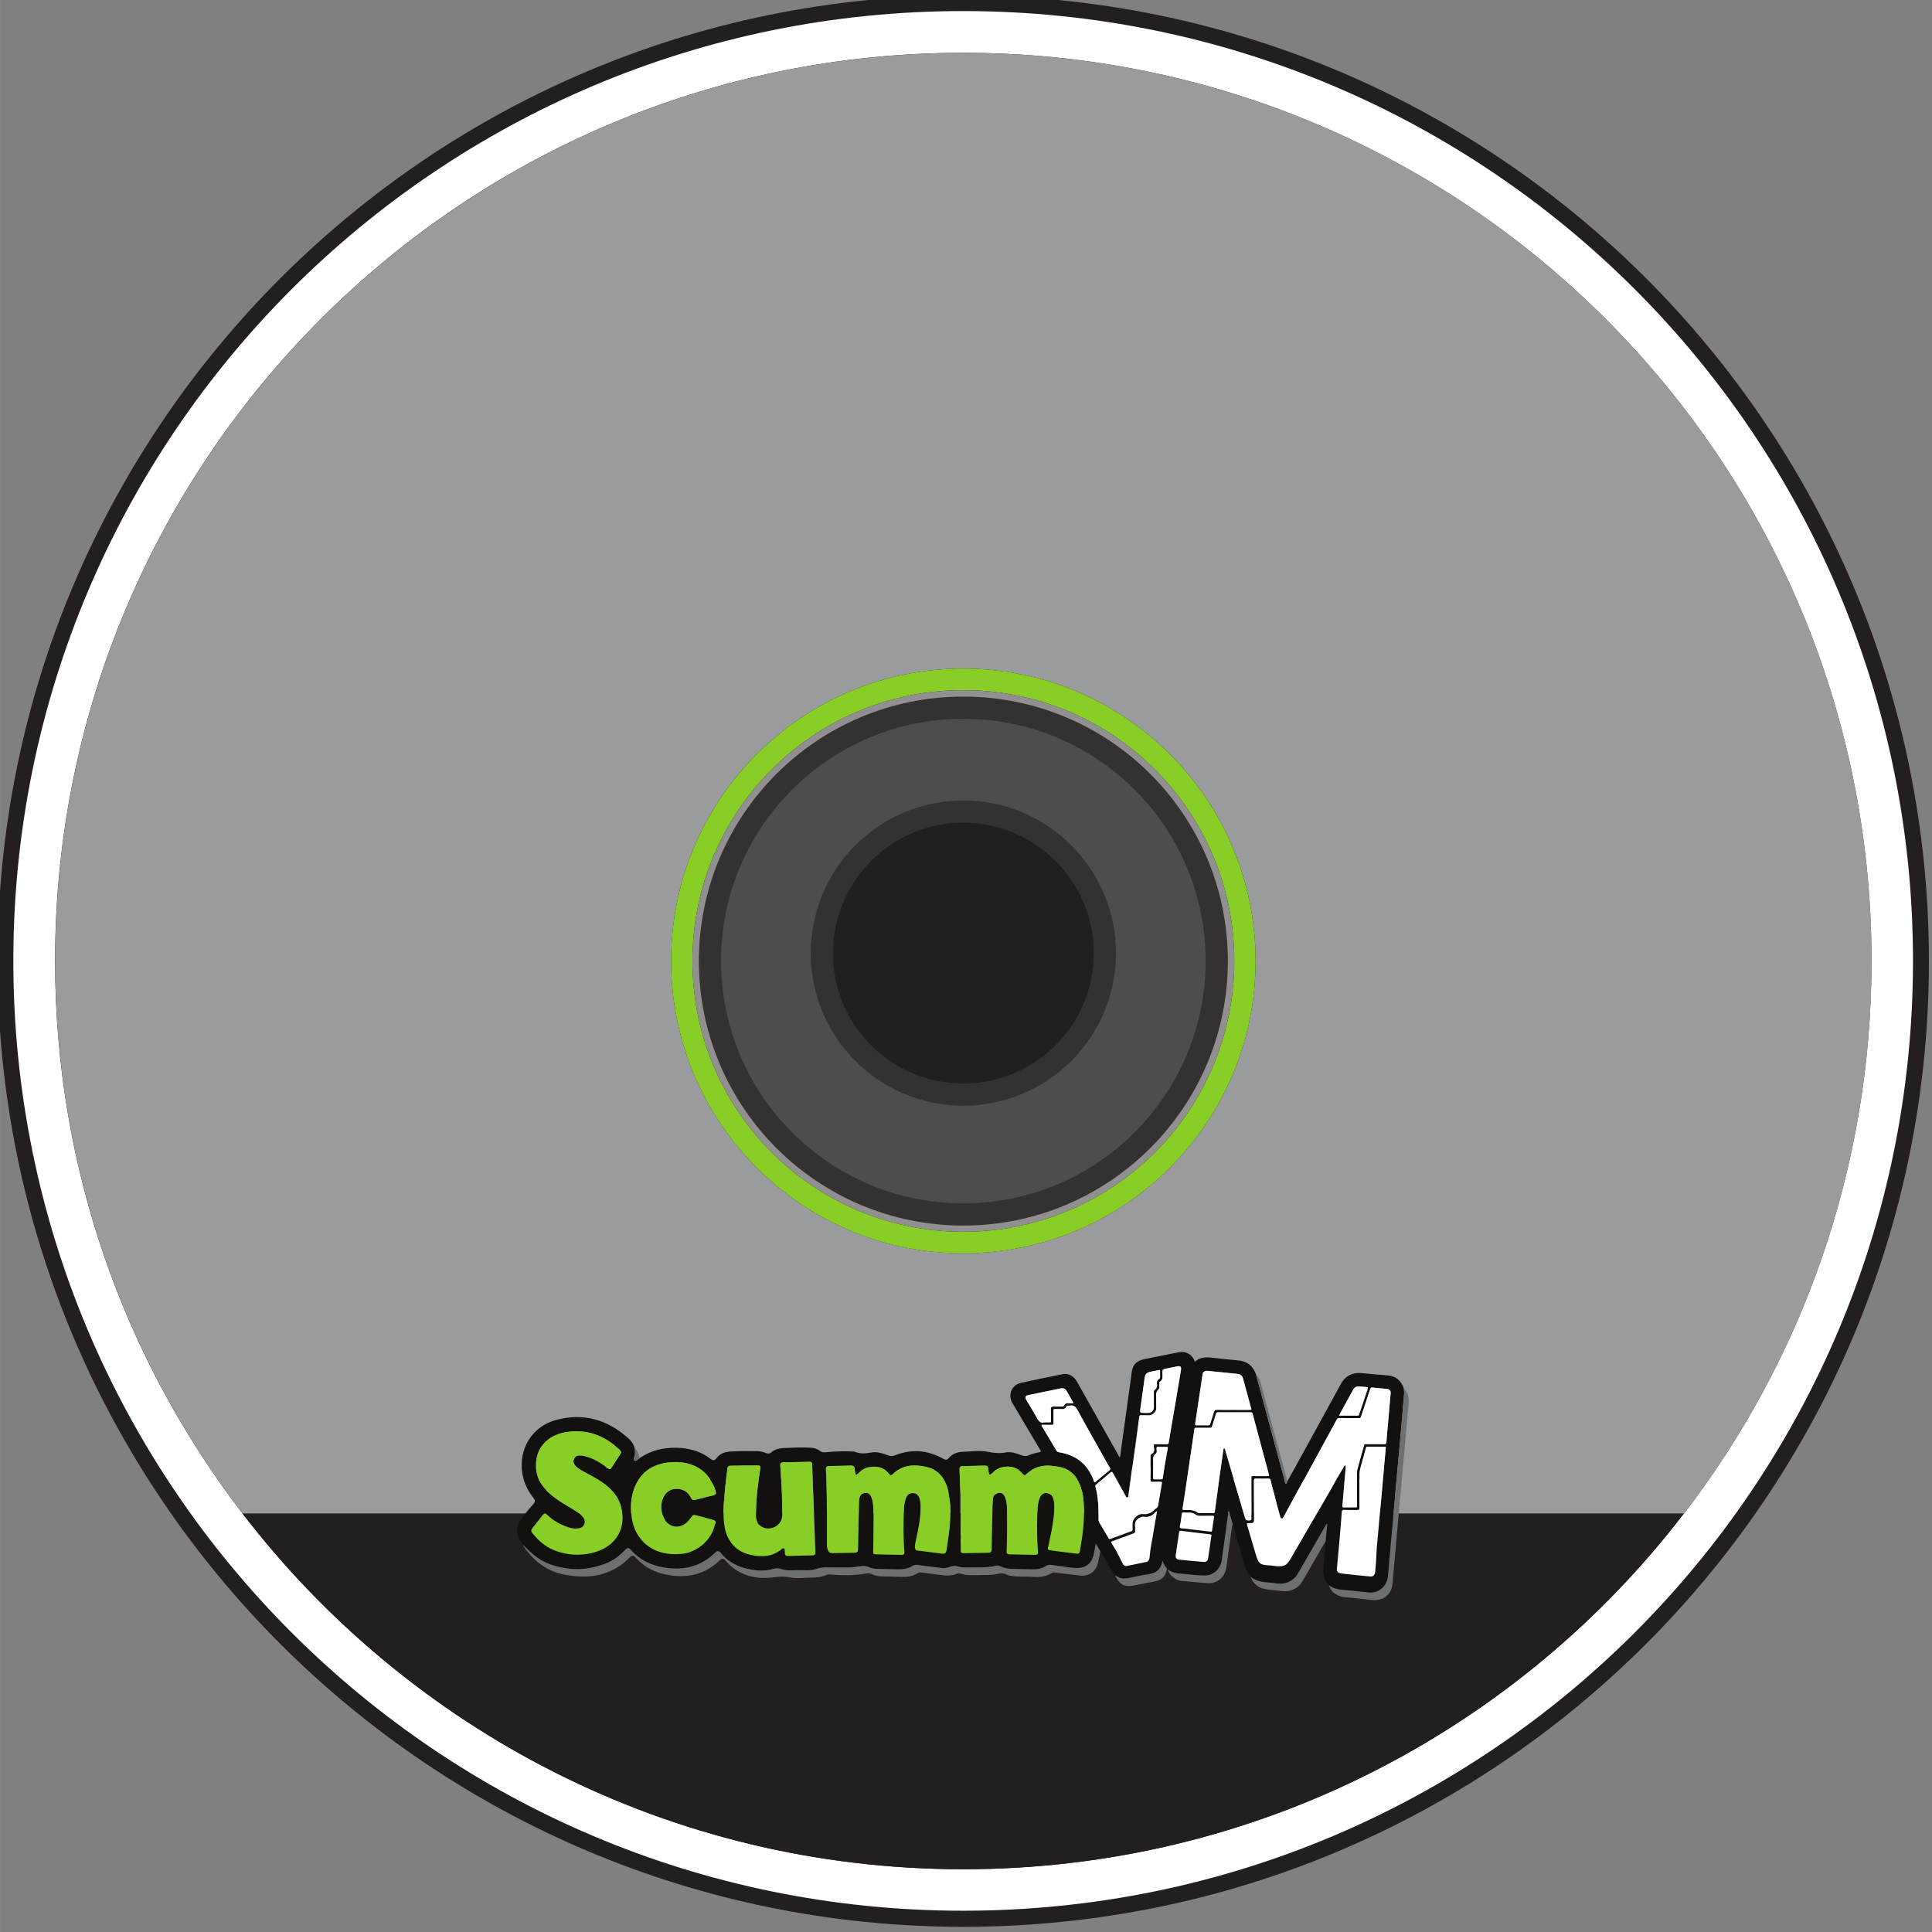 <?xml version="1.0" encoding="UTF-8" standalone="no"?>
<!-- Created with Inkscape (http://www.inkscape.org/) -->

<svg
   xmlns:dc="http://purl.org/dc/elements/1.1/"
   xmlns:cc="http://creativecommons.org/ns#"
   xmlns:rdf="http://www.w3.org/1999/02/22-rdf-syntax-ns#"
   xmlns:svg="http://www.w3.org/2000/svg"
   xmlns="http://www.w3.org/2000/svg"
   xmlns:xlink="http://www.w3.org/1999/xlink"
   xmlns:sodipodi="http://sodipodi.sourceforge.net/DTD/sodipodi-0.dtd"
   xmlns:inkscape="http://www.inkscape.org/namespaces/inkscape"
   width="186"
   height="186"
   viewBox="0 0 49.212 49.213"
   version="1.1"
   id="svg8"
   inkscape:version="0.92.5 (2060ec1f9f, 2020-04-08)"
   sodipodi:docname="game.svg">
  <rect x="0" y="0" width="49.212" height="49.213" fill="#808080" stroke="none"/>
  <defs
     id="defs2">
    <inkscape:perspective
       sodipodi:type="inkscape:persp3d"
       inkscape:vp_x="0 : 66.145834 : 1"
       inkscape:vp_y="0 : 1000 : 0"
       inkscape:vp_z="185.20832 : 66.145834 : 1"
       inkscape:persp3d-origin="92.604163 : 44.097222 : 1"
       id="perspective8057" />
    <clipPath
       id="A">
      <path
         inkscape:connector-curvature="0"
         d="M 0,-1 V 82 H 55.9 V 318 H 1.5 v 82 h 195 V 318 H 140.6 V 82 H 195 V -1 Z m 554,1 v 82 h 55.9 v 236 h -54.4 v 82 h 139 V 172 l 82.7,228 1.68,0.04 81.2,-228 v 228 h 140 v -82 h -55.9 v -236 h 54.4 v -82 h -156 l -64.7,183 -65.5,-183 z"
         id="path2" />
      <path
         inkscape:connector-curvature="0"
         id="B"
         d="m 222,0 v 82 h 55.9 v 130 h 215 v -24.9 c 0,0 18,-14 23.8,-27.4 l 11.5,-25.9 c 0,0 5.35,-14.5 5.35,-27.4 l -2.3,-25.9 c 0,0 -3.62,-21.1 -9.92,-27.3 l -22.3,-25.9 c 0,0 -28.3,-27.4 -65.9,-27.4 z m 140,82 h 82 v 76 h -82 z" />
      <use
         height="100%"
         width="100%"
         y="0"
         x="0"
         transform="matrix(1,0,0,-1,0,400)"
         xlink:href="#B"
         id="use5" />
    </clipPath>
  </defs>
  <sodipodi:namedview
     id="base"
     pagecolor="#ffffff"
     bordercolor="#666666"
     borderopacity="1.0"
     inkscape:pageopacity="0.0"
     inkscape:pageshadow="2"
     inkscape:zoom="1.5552692"
     inkscape:cx="38.718868"
     inkscape:cy="160.75348"
     inkscape:document-units="mm"
     inkscape:current-layer="layer1"
     showgrid="false"
     units="px"
     inkscape:window-width="3840"
     inkscape:window-height="2065"
     inkscape:window-x="0"
     inkscape:window-y="0"
     inkscape:window-maximized="1"
     inkscape:snap-global="false"
     showguides="false" />
  <g
     inkscape:label="Layer 1"
     inkscape:groupmode="layer"
     id="layer1"
     transform="translate(0,-247.787)">
    <g
       transform="matrix(1,0,0,1,-123.034,-0.136)"
       id="g5465">
      <g
         id="g20-9"
         transform="matrix(0.286,0,0,-0.286,172.168,272.405)">
        <path
           d="m 0,0 c 0,47.502 -38.508,86.01 -86.01,86.01 -47.502,0 -86.01,-38.508 -86.01,-86.01 0,-47.502 38.508,-86.01 86.01,-86.01 C -38.508,-86.01 0,-47.502 0,0"
           style="fill:#231f20;fill-opacity:1;fill-rule:nonzero;stroke:none"
           id="path22-1"
           inkscape:connector-curvature="0" />
      </g>
      <g
         id="g24-8"
         transform="matrix(0.286,0,0,-0.286,165.927,286.473)">
        <path
           d="m 0,0 c -14.768,-19.276 -38.038,-31.691 -64.194,-31.691 -26.156,0 -49.405,12.415 -64.193,31.691 -10.459,13.622 -16.686,30.683 -16.686,49.208 0,44.68 36.219,80.879 80.879,80.879 44.681,0 80.9,-36.199 80.9,-80.879 C 16.706,30.683 10.478,13.622 0.02,0 Z m -64.194,133.804 c -46.716,0 -84.596,-37.879 -84.596,-84.596 0,-46.717 37.88,-84.596 84.596,-84.596 46.737,0 84.597,37.879 84.597,84.596 0,46.717 -37.86,84.596 -84.597,84.596"
           style="fill:#ffffff;fill-opacity:1;fill-rule:nonzero;stroke:none"
           id="path26-2"
           inkscape:connector-curvature="0" />
      </g>
      <g
         id="g28-1"
         transform="matrix(0.286,0,0,-0.286,151.177,284.003)">
        <path
           d="M 0,0 5.694,-8.64 H 51.58 c -14.768,-19.275 -38.038,-31.691 -64.193,-31.691 -26.156,0 -49.406,12.416 -64.194,31.691 h 43.336"
           style="fill:#231f20;fill-opacity:1;fill-rule:nonzero;stroke:none"
           id="path30-5"
           inkscape:connector-curvature="0" />
      </g>
      <g
         style="fill:#9a9b9c;fill-opacity:1"
         id="g32-9"
         transform="matrix(0.286,0,0,-0.286,147.57,279.847)">
        <path
           d="m 0,0 c -14.373,0 -26.017,11.664 -26.017,26.037 0,14.373 11.644,26.037 26.017,26.037 14.373,0 26.037,-11.664 26.037,-26.037 C 26.037,11.664 14.373,0 0,0 m 18.307,-23.171 h 45.906 c 10.459,13.622 16.686,30.684 16.686,49.208 0,44.681 -36.218,80.88 -80.899,80.88 -44.661,0 -80.88,-36.199 -80.88,-80.88 0,-18.524 6.228,-35.586 16.686,-49.208 h 43.337"
           style="fill:#9a9b9c;fill-opacity:1;fill-rule:nonzero;stroke:none"
           id="path34"
           inkscape:connector-curvature="0" />
      </g>
      <g
         id="g36"
         transform="matrix(0.286,0,0,-0.286,147.57,279.299)">
        <path
           d="m 0,0 c -13.325,0 -24.12,10.795 -24.12,24.12 0,13.325 10.795,24.119 24.12,24.119 13.325,0 24.139,-10.794 24.139,-24.119 C 24.139,10.795 13.325,0 0,0 m 0,50.157 c -14.373,0 -26.017,-11.665 -26.017,-26.037 0,-14.373 11.644,-26.038 26.017,-26.038 14.373,0 26.037,11.665 26.037,26.038 0,14.372 -11.664,26.037 -26.037,26.037"
           style="fill:#88ce26;fill-opacity:1;fill-rule:nonzero;stroke:none"
           id="path38"
           inkscape:connector-curvature="0" />
      </g>
      <g
         id="g40-0"
         transform="matrix(0.286,0,0,-0.286,147.57,278.858)">
        <path
           d="m 0,0 c -12.455,0 -22.558,10.122 -22.558,22.577 0,12.456 10.103,22.558 22.558,22.558 12.475,0 22.577,-10.102 22.577,-22.558 C 22.577,10.122 12.475,0 0,0 m 0,46.697 c -13.325,0 -24.12,-10.795 -24.12,-24.12 0,-13.325 10.795,-24.119 24.12,-24.119 13.325,0 24.139,10.794 24.139,24.119 0,13.325 -10.814,24.12 -24.139,24.12"
           style="fill:#918f90;fill-opacity:1;fill-rule:nonzero;stroke:none"
           id="path42"
           inkscape:connector-curvature="0" />
      </g>
      <g
         id="g44"
         transform="matrix(0.286,0,0,-0.286,147.57,275.805)">
        <path
           d="m 0,0 c -6.959,0 -12.594,5.635 -12.594,12.594 0,6.959 5.635,12.613 12.594,12.613 6.959,0 12.613,-5.654 12.613,-12.613 C 12.613,5.635 6.959,0 0,0 m 0,34.459 c -12.455,0 -22.558,-10.102 -22.558,-22.557 0,-12.455 10.103,-22.578 22.558,-22.578 12.475,0 22.577,10.123 22.577,22.578 0,12.455 -10.102,22.557 -22.577,22.557"
           style="fill:#4f4c4d;fill-opacity:1;fill-rule:nonzero;stroke:none"
           id="path46"
           inkscape:connector-curvature="0" />
      </g>
      <g
         id="g48"
         transform="matrix(0.286,0,0,-0.286,147.57,275.805)">
        <path
           d="m 0,0 c -6.959,0 -12.594,5.635 -12.594,12.594 0,6.959 5.635,12.613 12.594,12.613 6.959,0 12.613,-5.654 12.613,-12.613 C 12.613,5.635 6.959,0 0,0 Z m 0,34.459 c -12.455,0 -22.558,-10.102 -22.558,-22.557 0,-12.455 10.103,-22.578 22.558,-22.578 12.475,0 22.577,10.123 22.577,22.578 0,12.455 -10.102,22.557 -22.577,22.557 z"
           style="fill:none;stroke:#353132;stroke-width:1.977;stroke-linecap:butt;stroke-linejoin:miter;stroke-miterlimit:10;stroke-dasharray:none;stroke-opacity:1"
           id="path50"
           inkscape:connector-curvature="0" />
      </g>
      <g
         transform="matrix(1.114,0,0,1.114,-16.834,-32.572)"
         id="g5356">
        <g
           transform="matrix(0.286,0,0,-0.286,157.352,283.653)"
           id="g52">
          <path
             inkscape:connector-curvature="0"
             id="path54"
             style="fill:#13110f;fill-opacity:1;fill-rule:nonzero;stroke:none"
             d="m 0,0 c -0.061,-0.746 -0.13,-1.491 -0.196,-2.237 -0.048,-0.543 -0.102,-1.085 -0.141,-1.629 -0.01,-0.147 -0.048,-0.198 -0.205,-0.194 -0.478,0.013 -0.956,0.002 -1.433,0.007 -0.092,0.001 -0.131,-0.024 -0.157,-0.117 -0.175,-0.645 -0.369,-1.285 -0.533,-1.932 -0.046,-0.179 -0.016,-0.377 -0.021,-0.567 0,-0.785 -10e-4,-1.57 0,-2.355 0,-0.083 -0.051,-0.085 -0.111,-0.085 -0.319,10e-4 -0.637,0.002 -0.956,-10e-4 -0.076,0 -0.112,0.021 -0.104,0.106 0.07,0.797 0.137,1.593 0.205,2.39 0.021,0.246 0.043,0.491 0.061,0.737 0.002,0.041 0.013,0.104 -0.04,0.119 -0.053,0.014 -0.076,-0.044 -0.098,-0.081 -0.218,-0.369 -0.434,-0.739 -0.651,-1.109 -0.121,-0.222 -0.239,-0.445 -0.365,-0.664 -0.311,-0.54 -0.625,-1.078 -0.937,-1.617 -0.46,-0.794 -0.92,-1.588 -1.381,-2.382 -0.341,-0.588 -0.686,-1.175 -1.025,-1.764 -0.001,-0.002 -0.003,-0.004 -0.004,-0.006 -0.026,-0.037 -0.132,-0.166 -0.147,-0.179 -0.28,-0.381 -0.917,-0.246 -1.352,-0.197 -0.22,0.025 -0.482,0.014 -0.691,0.091 -0.191,0.071 -0.292,0.215 -0.358,0.386 -10e-4,0 -10e-4,10e-4 -0.002,0.002 0,0.001 -0.001,0.003 -0.002,0.004 -0.007,0.007 -0.011,0.016 -0.012,0.027 0,10e-4 0,0.002 -10e-4,0.002 -0.026,0.068 -0.074,0.211 -0.1,0.291 -0.008,0.025 -0.014,0.044 -0.017,0.052 -0.234,0.795 -0.464,1.592 -0.702,2.387 -0.038,0.128 0.003,0.146 0.118,0.146 0.437,0 0.44,0.002 0.439,0.439 -0.002,0.981 -0.004,1.962 -0.013,2.943 -0.002,0.143 0.04,0.184 0.181,0.179 0.323,-0.009 0.646,-0.007 0.97,0 0.112,0.002 0.163,-0.034 0.188,-0.145 0.144,-0.628 0.333,-1.245 0.482,-1.873 0.081,-0.34 0.181,-0.681 0.285,-1.018 0.02,-0.065 0.038,-0.14 0.114,-0.149 0.085,-0.011 0.119,0.065 0.154,0.128 0.518,0.953 1.036,1.905 1.556,2.856 0.029,0.054 0.066,0.102 0.099,0.152 0.864,1.587 1.728,3.173 2.591,4.761 0.049,0.09 0.106,0.127 0.215,0.126 0.522,-0.007 1.045,-0.002 1.569,-0.005 0.089,0 0.128,0.018 0.159,0.114 0.24,0.74 0.493,1.475 0.735,2.213 C -1.6,0.455 -1.56,0.48 -1.45,0.468 -1.069,0.424 -0.684,0.397 -0.302,0.36 -0.083,0.338 0.018,0.223 0,0 m -0.391,-4.376 c -0.077,-0.857 -0.154,-1.714 -0.23,-2.57 -0.04,-0.463 -0.078,-0.926 -0.121,-1.388 -0.036,-0.401 -0.079,-0.802 -0.116,-1.203 -0.061,-0.673 -0.118,-1.346 -0.179,-2.019 -0.022,-0.255 -0.054,-0.509 -0.074,-0.763 0,0 -0.073,-1.676 -0.136,-2.014 -0.061,-0.338 -0.358,-0.306 -0.358,-0.306 0,0 -2.19,0.197 -2.466,0.275 -0.275,0.078 -0.227,0.327 -0.227,0.327 l 0.142,1.531 c 0.062,0.663 0.116,1.326 0.171,1.99 0.026,0.325 0.054,0.649 0.073,0.975 0.009,0.152 0.04,0.239 0.23,0.228 0.337,-0.02 0.677,-10e-4 1.016,-0.01 0.131,-0.004 0.175,0.029 0.174,0.169 -0.008,0.75 -0.005,1.499 -0.005,2.248 0,0.051 0.012,0.101 0.018,0.152 -0.073,0.589 0.177,1.12 0.309,1.673 0.055,0.237 0.135,0.469 0.192,0.705 0.021,0.087 0.052,0.12 0.142,0.119 0.456,-0.006 0.912,-0.011 1.368,-0.007 0.103,0.001 0.083,-0.052 0.077,-0.112 M -11.669,-9.88 c -0.277,0.991 -0.576,1.975 -0.865,2.962 -0.015,0.049 -0.022,0.099 -0.033,0.149 -0.219,0.749 -0.438,1.497 -0.659,2.246 -0.014,0.052 -0.022,0.132 -0.088,0.124 -0.061,-0.006 -0.056,-0.086 -0.064,-0.139 -0.11,-0.768 -0.219,-1.536 -0.328,-2.304 -0.07,-0.528 -0.138,-1.054 -0.209,-1.582 -0.046,-0.34 -0.099,-0.678 -0.14,-1.019 -0.012,-0.096 -0.046,-0.132 -0.144,-0.131 -0.364,0.004 -0.728,10e-4 -1.093,0.003 -0.039,0 -0.086,0.005 -0.115,0.027 -0.314,0.238 -0.675,0.244 -1.041,0.218 -0.156,-0.012 -0.206,0.018 -0.177,0.198 0.129,0.777 0.238,1.557 0.355,2.336 0.162,1.1 0.325,2.199 0.486,3.298 0.033,0.216 0.067,0.433 0.091,0.652 0.01,0.088 0.056,0.091 0.124,0.091 0.379,10e-4 0.758,0.008 1.137,0.004 0.097,-0.001 0.133,0.033 0.158,0.12 0.1,0.332 0.211,0.662 0.309,0.995 0.028,0.097 0.074,0.124 0.172,0.124 0.867,-0.004 1.734,-0.004 2.602,0 0.095,0 0.132,-0.03 0.157,-0.121 0.43,-1.614 0.86,-3.229 1.298,-4.842 0.036,-0.131 -0.002,-0.141 -0.113,-0.14 -0.391,0.005 -0.781,0.002 -1.171,0.002 -0.064,0.001 -0.129,0.007 -0.115,-0.09 0.003,-0.821 0.004,-1.642 0.006,-2.463 10e-4,-0.272 -0.007,-0.544 0.002,-0.817 0.004,-0.134 -0.03,-0.171 -0.175,-0.183 -0.231,-0.02 -0.307,0.07 -0.367,0.282 m -2.454,-0.038 c -0.053,-0.334 -0.106,-0.667 -0.147,-1.003 -0.013,-0.104 -0.039,-0.153 -0.119,-0.132 -0.685,0.081 -1.34,0.158 -1.995,0.235 -0.015,0.002 -0.03,0.009 -0.045,0.011 -0.14,0.016 -0.335,-0.023 -0.403,0.076 -0.059,0.084 0.016,0.261 0.034,0.398 0.032,0.231 0.067,0.461 0.097,0.691 0.013,0.093 0.051,0.136 0.151,0.125 0.117,-0.012 0.236,-0.022 0.353,-0.016 0.221,0.012 0.425,-0.019 0.609,-0.154 0.11,-0.082 0.239,-0.102 0.378,-0.098 0.323,0.009 0.647,10e-4 0.97,0.006 0.106,0 0.133,-0.039 0.117,-0.139 m -0.206,-1.439 c -0.092,-0.635 -0.174,-1.244 -0.269,-1.849 -0.029,-0.179 -0.162,-0.282 -0.343,-0.267 -0.663,0.054 -1.324,0.117 -1.986,0.182 -0.187,0.018 -0.286,0.161 -0.259,0.346 0.09,0.602 0.18,1.203 0.267,1.805 0.016,0.116 0.044,0.17 0.187,0.151 0.771,-0.101 1.543,-0.191 2.316,-0.28 0.086,-0.01 0.112,-0.037 0.087,-0.088 m -3.273,8.275 c -0.003,-0.019 -0.007,-0.039 -0.009,-0.057 -0.007,-0.04 -0.013,-0.079 -0.02,-0.118 -0.009,-0.055 -0.018,-0.109 -0.027,-0.163 -0.013,-0.073 -0.025,-0.148 -0.038,-0.222 -0.007,-0.043 -0.015,-0.087 -0.021,-0.131 -0.01,-0.056 -0.019,-0.112 -0.029,-0.168 -0.017,-0.106 -0.059,-0.117 -0.147,-0.116 -0.303,0.005 -0.606,0 -0.908,0.003 -0.134,0.002 -0.161,-0.047 -0.137,-0.179 0.037,-0.218 0.083,-0.451 -0.164,-0.599 -0.081,-0.05 -0.102,-0.129 -0.1,-0.225 0.005,-0.241 0,-0.483 -0.002,-0.724 0.042,-0.374 -0.006,-0.747 0.001,-1.122 10e-4,-0.125 0.031,-0.17 0.163,-0.164 0.215,0.012 0.431,-10e-4 0.647,0.005 0.102,0.003 0.118,-0.032 0.102,-0.127 -0.104,-0.589 -0.204,-1.178 -0.303,-1.768 -0.015,-0.085 -0.045,-0.155 -0.12,-0.204 -0.055,-0.036 -0.112,-0.074 -0.157,-0.123 -0.272,-0.292 -0.596,-0.403 -0.999,-0.36 -0.327,0.036 -0.762,-0.409 -0.764,-0.732 0,-0.169 -0.004,-0.338 0,-0.506 0,-0.075 -0.033,-0.109 -0.1,-0.133 -0.553,-0.203 -1.106,-0.407 -1.658,-0.613 -0.075,-0.029 -0.121,-0.019 -0.164,0.053 -0.249,0.425 -0.499,0.849 -0.752,1.271 -0.042,0.069 -0.058,0.138 -0.057,0.217 0.015,0.889 0.004,1.775 -0.24,2.64 -0.024,0.084 0.02,0.129 0.078,0.178 0.375,0.31 0.75,0.621 1.116,0.941 0.104,0.09 0.144,0.079 0.208,-0.038 0.329,-0.601 0.662,-1.199 0.998,-1.796 0.033,-0.059 0.048,-0.155 0.141,-0.147 0.118,0.009 0.094,0.114 0.105,0.191 0.101,0.741 0.201,1.482 0.302,2.224 0,0.002 0.001,0.003 0.001,0.004 0.017,0.127 0.453,3.209 0.545,3.93 0.004,0.03 0.007,0.06 0.011,0.09 0.011,0.098 0.046,0.129 0.144,0.126 0.205,-0.007 0.411,0.006 0.616,-0.004 0.139,-0.009 0.233,0.049 0.345,0.123 0.209,0.137 0.275,0.308 0.257,0.551 -0.022,0.281 0.005,0.565 -0.009,0.847 -0.011,0.225 0.011,0.418 0.207,0.57 0.107,0.082 0.029,0.223 0.048,0.336 0.013,0.084 -0.045,0.204 0.03,0.25 0.276,0.164 0.216,0.422 0.216,0.667 0,0.333 0,0.332 0.323,0.395 0.282,0.055 0.562,0.113 0.843,0.171 0.27,0.057 0.36,-0.024 0.316,-0.291 -0.005,-0.03 -0.01,-0.061 -0.016,-0.092 -0.005,-0.035 -0.011,-0.07 -0.017,-0.105 -0.003,-0.019 -0.007,-0.039 -0.01,-0.058 -0.007,-0.044 -0.014,-0.087 -0.022,-0.13 -0.123,-0.74 -0.246,-1.481 -0.373,-2.221 -0.132,-0.783 -0.268,-1.565 -0.4,-2.347 m -0.216,-1.279 c -0.083,-0.463 -0.163,-0.927 -0.245,-1.389 -0.053,-0.348 -0.106,-0.695 -0.159,-1.043 -0.011,-0.069 -0.062,-0.071 -0.116,-0.071 -0.184,10e-4 -0.369,10e-4 -0.553,-0.001 -0.064,-10e-4 -0.107,0.01 -0.105,0.091 0.005,0.26 0.007,0.521 0.009,0.782 v 0.154 c 0,0.158 0.007,0.318 -0.002,0.477 -0.013,0.215 0,0.401 0.208,0.542 0.14,0.095 0.06,0.276 0.064,0.418 0.003,0.105 0.025,0.141 0.136,0.136 0.225,-0.009 0.451,-0.006 0.677,-0.003 0.074,0.002 0.1,-0.015 0.086,-0.093 m -1.225,-7.173 c -0.054,-0.314 -0.106,-0.626 -0.163,-0.937 0,0 0,-0.004 -0.001,-0.009 -0.004,-0.042 -0.022,-0.233 -0.064,-0.592 -0.046,-0.41 -0.284,-0.403 -0.284,-0.403 0,0 -1.299,-0.266 -1.532,-0.318 -0.233,-0.052 -0.343,0.208 -0.343,0.208 l -0.403,0.798 -0.001,0.001 c -0.013,0.017 -0.022,0.041 -0.031,0.062 l -0.02,0.041 c -0.148,0.24 -0.286,0.487 -0.435,0.726 -0.05,0.08 -0.036,0.105 0.05,0.137 0.567,0.207 1.131,0.423 1.7,0.627 0.106,0.038 0.149,0.088 0.141,0.198 -0.008,0.108 0.01,0.218 -0.005,0.324 -0.048,0.319 0.037,0.563 0.342,0.722 0.103,0.054 0.191,0.111 0.311,0.096 0.352,-0.044 0.668,0.02 0.916,0.301 0.042,0.048 0.103,0.081 0.19,0.149 -0.128,-0.741 -0.248,-1.436 -0.368,-2.131 m -4.691,4.539 c -0.092,0.344 -0.292,0.637 -0.469,0.94 -0.565,0.799 -1.364,1.199 -2.307,1.353 -0.105,0.017 -0.171,0.062 -0.225,0.155 -0.376,0.64 -0.757,1.277 -1.14,1.912 -0.057,0.097 -0.069,0.133 0.068,0.129 0.24,-0.009 0.482,0.003 0.723,-0.006 0.106,-0.003 0.132,0.034 0.13,0.132 -0.004,0.338 0,0.676 -0.005,1.015 -0.001,0.09 0.018,0.127 0.117,0.12 0.158,-0.009 0.319,0.007 0.477,-0.005 0.195,-0.014 0.359,0.005 0.453,0.21 0.051,0.109 0.164,0.047 0.25,0.065 0.32,0.066 0.482,-0.083 0.632,-0.362 0.603,-1.117 1.235,-2.219 1.856,-3.326 0.19,-0.34 0.379,-0.681 0.569,-1.022 l 0.164,-0.254 c 0.057,-0.084 0.026,-0.158 -0.085,-0.245 -0.353,-0.278 -0.697,-0.568 -1.039,-0.86 -0.099,-0.085 -0.137,-0.072 -0.169,0.049 m -1.115,-5.643 c -0.021,-0.128 -0.095,-0.191 -0.226,-0.175 -0.722,0.088 -1.447,0.17 -2.168,0.272 -0.253,0.036 -0.15,0.226 -0.111,0.374 0.164,0.792 0.345,1.58 0.425,2.387 0.034,0.357 0.068,0.714 0.023,1.073 -0.028,0.223 -0.087,0.431 -0.233,0.607 -0.428,0.273 -0.799,0.142 -0.958,-0.347 -0.152,-0.466 -0.149,-0.953 -0.161,-1.434 -0.026,-0.934 -0.008,-1.869 0.063,-2.802 0.011,-0.161 -0.053,-0.227 -0.211,-0.224 -0.689,0.015 -1.377,0.028 -2.064,0.039 -0.188,0.004 -0.262,0.095 -0.228,0.278 0.034,1.159 0.038,2.318 0.023,3.478 -0.002,0.21 -0.031,0.417 -0.084,0.621 -0.158,0.602 -0.538,0.717 -0.991,0.303 -0.121,-0.531 -0.079,-1.071 -0.095,-1.607 -0.026,-0.893 -0.043,-1.786 -0.057,-2.679 -0.003,-0.182 -0.073,-0.263 -0.254,-0.266 -0.657,-0.008 -1.314,-0.023 -1.971,-0.031 -0.222,-0.004 -0.269,0.064 -0.245,0.332 -0.004,0.234 -0.008,0.469 -0.011,0.703 0.019,0.168 0.019,0.337 0,0.506 v 0.203 c -0.005,0.184 -0.014,0.367 -0.014,0.552 -0.003,0.845 -0.002,1.691 -0.003,2.536 -0.021,0.611 -0.038,1.221 -0.066,1.832 -0.01,0.21 0.064,0.298 0.279,0.3 0.575,0.004 1.149,0.018 1.724,0.037 0.185,0.007 0.281,-0.057 0.289,-0.248 0.005,-0.112 0.024,-0.224 0.045,-0.334 0.037,-0.192 0.134,-0.167 0.24,-0.056 0.247,0.26 0.536,0.451 0.89,0.517 0.621,0.117 1.164,-0.015 1.567,-0.536 0.109,-0.14 0.201,-0.138 0.326,-0.018 0.593,0.564 1.295,0.757 2.106,0.646 0.344,-0.048 0.684,-0.086 1.003,-0.227 0.549,-0.242 0.901,-0.667 1.121,-1.214 0.046,-0.117 0.118,-0.225 0.117,-0.357 0.154,-0.353 0.183,-0.733 0.213,-1.108 0.107,-1.327 -0.078,-2.632 -0.303,-3.933 m -3.452,10.709 c -0.257,0.483 -0.553,0.945 -0.831,1.417 -0.123,0.207 -0.073,0.328 0.158,0.377 0.871,0.183 1.742,0.366 2.614,0.543 0.19,0.038 0.352,-0.038 0.45,-0.2 0.177,-0.294 0.337,-0.597 0.507,-0.894 0.043,-0.075 0.043,-0.107 -0.056,-0.101 -0.093,0.006 -0.186,-0.01 -0.277,0.004 -0.172,0.025 -0.298,-0.025 -0.374,-0.185 -0.034,-0.074 -0.096,-0.08 -0.166,-0.079 -0.216,10e-4 -0.432,0 -0.647,0 -0.232,0 -0.264,-0.063 -0.246,-0.299 0.023,-0.296 0.009,-0.594 0.014,-0.892 0,-0.068 -0.035,-0.073 -0.087,-0.072 -0.124,0.003 -0.246,10e-4 -0.433,10e-4 -0.295,-0.106 -0.469,0.086 -0.626,0.38 m 8.304,0.8 c 0.114,0.791 0.221,1.583 0.328,2.375 0.038,0.285 0.15,0.417 0.434,0.478 0.235,0.051 0.473,0.094 0.708,0.146 0.074,0.016 0.098,10e-4 0.095,-0.078 -0.006,-0.143 -0.01,-0.288 0,-0.431 0.007,-0.098 -0.021,-0.172 -0.103,-0.22 -0.129,-0.078 -0.172,-0.189 -0.152,-0.335 0.032,-0.215 -0.007,-0.407 -0.198,-0.542 -0.056,-0.039 -0.047,-0.096 -0.047,-0.153 0,-0.421 -0.001,-0.842 -0.001,-1.263 0,-0.188 -0.217,-0.403 -0.409,-0.405 -0.098,0 -0.195,0 -0.293,0 -0.433,-0.001 -0.425,-0.002 -0.362,0.428 m 4.369,-1.293 c 0.198,1.312 0.39,2.626 0.59,3.938 0.032,0.207 0.175,0.309 0.387,0.288 0.659,-0.065 1.317,-0.133 1.975,-0.199 0.143,-0.015 0.285,-0.033 0.428,-0.045 0.23,-0.02 0.383,-0.136 0.444,-0.359 0.218,-0.8 0.432,-1.601 0.652,-2.399 0.028,-0.099 0.014,-0.119 -0.088,-0.118 -0.458,0.005 -0.915,0.002 -1.372,0.002 -0.432,0 -0.864,-0.007 -1.295,0.004 -0.137,0.004 -0.182,-0.046 -0.216,-0.167 -0.093,-0.32 -0.206,-0.636 -0.301,-0.957 -0.027,-0.092 -0.069,-0.116 -0.161,-0.114 -0.308,0.006 -0.617,0.005 -0.925,0 -0.097,-0.002 -0.134,0.019 -0.118,0.126 m 12.651,2.749 c 0.097,0.171 0.271,0.244 0.472,0.23 0.194,-0.015 0.388,-0.036 0.582,-0.047 0.092,-0.005 0.13,-0.026 0.095,-0.128 -0.233,-0.685 -0.464,-1.372 -0.69,-2.06 -0.023,-0.07 -0.049,-0.099 -0.126,-0.099 -0.487,0.002 -0.974,10e-4 -1.487,10e-4 0.392,0.717 0.766,1.414 1.154,2.103 m -32.245,-10.508 c -0.042,-0.79 -0.169,-1.571 -0.289,-2.353 -0.035,-0.226 -0.129,-0.307 -0.357,-0.275 -0.671,0.091 -1.344,0.167 -2.015,0.255 -0.215,0.027 -0.15,0.447 -0.137,0.511 0.214,0.986 0.435,1.971 0.446,2.987 10e-4,0.206 -0.014,0.409 -0.071,0.606 -0.055,0.193 -0.148,0.359 -0.334,0.456 -0.448,0.093 -0.687,-0.05 -0.819,-0.494 -0.096,-0.322 -0.124,-0.657 -0.132,-0.989 -0.023,-1.057 -0.043,-2.116 0.05,-3.171 0.017,-0.183 -0.042,-0.265 -0.238,-0.26 -0.677,0.019 -1.354,0.027 -2.032,0.042 -0.12,0.003 -0.247,0.011 -0.226,0.189 0.008,0.609 0.023,1.218 0.024,1.828 0.002,0.711 0.046,1.424 -0.049,2.133 -0.016,0.119 -0.05,0.238 -0.088,0.353 -0.134,0.398 -0.4,0.511 -0.777,0.333 -0.193,-0.163 -0.24,-0.381 -0.245,-0.62 -0.021,-1.256 -0.047,-2.512 -0.073,-3.769 -0.005,-0.272 -0.051,-0.316 -0.329,-0.321 -0.584,-0.01 -1.169,-0.02 -1.753,-0.03 -0.412,-0.006 -0.406,0.606 -0.406,0.684 -0.003,1.699 0.019,3.399 -0.037,5.097 -0.01,0.298 -0.02,0.596 -0.041,0.892 -0.014,0.196 0.054,0.286 0.256,0.289 0.58,0.007 1.161,0.018 1.741,0.039 0.206,0.007 0.286,-0.088 0.3,-0.276 0.008,-0.097 0.019,-0.194 0.033,-0.29 0.009,-0.061 0.018,-0.13 0.084,-0.153 0.07,-0.024 0.115,0.033 0.157,0.077 0.241,0.256 0.525,0.451 0.875,0.513 0.623,0.11 1.184,0.008 1.592,-0.534 0.087,-0.116 0.179,-0.152 0.293,-0.039 0.786,0.78 1.736,0.821 2.736,0.584 1.078,-0.256 1.622,-1.176 1.755,-2.201 0.02,-0.156 0.045,-0.312 0.068,-0.467 0.089,-0.541 0.067,-1.084 0.038,-1.626 m -11.098,-2.774 c -0.605,-0.012 -1.211,-0.021 -1.815,-0.041 -0.212,-0.008 -0.331,0.052 -0.302,0.285 0.003,0.025 0.003,0.051 -0.002,0.076 -0.017,0.087 0.013,0.204 -0.09,0.246 -0.095,0.037 -0.158,-0.055 -0.224,-0.107 -0.725,-0.571 -1.544,-0.602 -2.399,-0.42 -0.634,0.134 -1.17,0.434 -1.571,0.954 -0.033,0.044 -0.057,0.095 -0.085,0.142 -0.306,0.433 -0.435,0.932 -0.492,1.447 -0.107,0.986 0.013,1.967 0.105,2.947 0.045,0.478 0.112,0.956 0.167,1.433 0.016,0.144 0.099,0.21 0.236,0.211 0.734,0.009 1.468,0.021 2.202,0.022 0.279,10e-4 0.193,-0.198 0.171,-0.355 -0.132,-0.907 -0.261,-1.815 -0.307,-2.732 -0.017,-0.332 -0.015,-0.666 -0.023,-0.998 v -10e-4 c 0,-0.061 0.08,-0.443 0.182,-0.579 l 0.012,-0.015 c 0.309,-0.341 0.744,-0.447 1.191,-0.285 0.418,0.152 0.704,0.526 0.713,0.968 0.021,1.099 -0.033,2.195 -0.104,3.292 -0.017,0.245 -0.03,0.491 -0.046,0.736 -0.01,0.142 0.061,0.216 0.196,0.219 0.724,0.016 1.447,0.028 2.17,0.041 0.114,0.001 0.17,-0.064 0.179,-0.171 0.008,-0.097 0.005,-0.194 0.007,-0.292 0.022,-0.605 0.045,-1.209 0.068,-1.814 0.061,-1.626 0.123,-3.25 0.183,-4.876 0.011,-0.29 -0.032,-0.327 -0.322,-0.333 m -11.955,3.451 c 10e-4,-0.005 0.002,-0.012 0.004,-0.018 0.031,-0.111 0.186,-0.537 0.312,-0.696 0.004,-0.005 0.009,-0.011 0.014,-0.016 0.61,-0.687 1.451,-0.468 1.956,0.245 0.219,0.31 0.209,0.316 0.59,0.213 0.371,-0.1 0.743,-0.194 1.111,-0.298 0.356,-0.101 0.371,-0.137 0.243,-0.484 -0.277,-1.177 -1.419,-2.162 -2.663,-2.274 -1.039,-0.094 -2.013,0.084 -2.847,0.766 -0.096,0.079 -0.199,0.156 -0.264,0.264 -0.077,0.084 -0.138,0.157 -0.141,0.174 -0.432,0.516 -0.648,1.127 -0.731,1.782 -0.117,0.935 -0.037,1.85 0.414,2.696 0.54,1.014 1.428,1.504 2.543,1.63 0.496,0.056 0.99,0.047 1.476,-0.071 0.895,-0.216 1.578,-0.708 1.99,-1.547 0.161,-0.219 0.233,-0.475 0.31,-0.728 0.042,-0.136 -0.006,-0.229 -0.152,-0.266 -0.512,-0.127 -1.025,-0.254 -1.536,-0.383 -0.17,-0.043 -0.237,0.06 -0.303,0.189 -0.257,0.503 -0.685,0.726 -1.235,0.695 -0.506,-0.028 -0.825,-0.333 -1.008,-0.784 -0.144,-0.351 -0.155,-0.719 -0.083,-1.089 m -4.489,-2.815 c -1.411,-0.849 -3.627,-0.747 -4.943,0.24 -0.274,0.206 -0.529,0.437 -0.74,0.71 -0.032,0.033 -0.068,0.063 -0.097,0.098 -0.227,0.271 -0.227,0.314 -0.007,0.591 0.257,0.326 0.519,0.649 0.773,0.976 0.103,0.132 0.189,0.13 0.309,0.016 0.512,-0.489 1.118,-0.832 1.79,-1.037 0.245,-0.074 0.519,-0.109 0.789,-0.057 0.39,0.076 0.568,0.445 0.375,0.794 -0.087,0.155 -0.221,0.268 -0.348,0.387 -0.805,0.561 -1.712,0.972 -2.438,1.651 -0.089,0.082 -0.19,0.155 -0.247,0.268 -0.569,0.58 -0.823,1.28 -0.783,2.089 0.069,1.409 1.08,2.276 2.379,2.492 1.285,0.213 2.477,-0.047 3.554,-0.792 0.011,-0.007 0.024,-0.017 0.038,-0.027 0.137,-0.095 0.275,-0.192 0.39,-0.314 0,0 0,0 0,-0.001 0.047,-0.039 0.093,-0.079 0.137,-0.116 0,-0.001 0.002,-0.003 0.004,-0.004 0,-10e-4 10e-4,-10e-4 10e-4,-10e-4 0.093,-0.054 0.165,-0.135 0.236,-0.214 0.004,-0.004 0.008,-0.007 0.01,-0.011 0.075,-0.08 0.056,-0.172 0.002,-0.256 -0.239,-0.371 -0.481,-0.74 -0.72,-1.111 -0.101,-0.154 -0.207,-0.109 -0.322,-0.016 -0.494,0.402 -1.035,0.721 -1.648,0.909 -0.136,0.042 -0.279,0.068 -0.421,0.087 -0.382,0.05 -0.567,-0.08 -0.657,-0.448 0.02,-0.215 0.137,-0.372 0.301,-0.499 0.331,-0.257 0.708,-0.436 1.071,-0.634 0.429,-0.234 0.856,-0.471 1.236,-0.779 0.551,-0.445 0.99,-0.974 1.19,-1.668 0.047,-0.165 0.068,-0.338 0.101,-0.508 0.161,-1.118 -0.259,-2.177 -1.315,-2.815 M 1.055,0.39 c -0.207,0.635 -0.627,1 -1.306,1.053 -0.704,0.056 -1.409,0.114 -2.113,0.186 -0.649,0.065 -1.269,-0.242 -1.582,-0.813 -1.038,-1.892 -2.072,-3.785 -3.111,-5.677 -0.398,-0.726 -0.801,-1.448 -1.202,-2.172 -0.025,-0.076 -0.049,-0.191 -0.123,-0.19 -0.065,0.003 -0.058,0.126 -0.078,0.197 -0.755,2.797 -1.511,5.595 -2.265,8.392 -0.012,0.044 -0.018,0.09 -0.026,0.135 -0.243,0.694 -0.721,1.08 -1.462,1.144 -0.665,0.057 -1.327,0.128 -1.989,0.205 -0.499,0.057 -0.985,0.075 -1.402,-0.274 -0.091,-0.077 -0.073,0.039 -0.083,0.063 -0.222,0.511 -0.711,0.763 -1.251,0.653 -0.893,-0.182 -1.787,-0.361 -2.681,-0.535 -0.725,-0.142 -1.018,-0.464 -1.098,-1.174 -0.063,-0.565 -0.152,-1.127 -0.23,-1.69 -0.169,-1.229 -0.337,-2.457 -0.506,-3.685 -0.06,-0.44 -0.122,-0.879 -0.188,-1.358 -0.051,0.088 -0.081,0.139 -0.111,0.192 -1.113,1.975 -2.226,3.95 -3.34,5.925 -0.241,0.427 -0.686,0.663 -1.113,0.576 -1.104,-0.222 -2.207,-0.447 -3.307,-0.685 -0.793,-0.171 -1.124,-0.958 -0.711,-1.655 0.739,-1.245 1.475,-2.492 2.218,-3.735 0.071,-0.117 0.05,-0.144 -0.072,-0.167 -0.302,-0.057 -0.601,-0.129 -0.882,-0.257 -0.172,-0.077 -0.329,-0.067 -0.504,-0.003 -0.425,0.154 -0.869,0.328 -1.316,0.24 -0.514,-0.103 -0.987,-0.036 -1.489,0.063 -0.599,0.117 -1.218,0.011 -1.828,-0.004 -0.487,-0.011 -0.943,-0.133 -1.268,-0.549 -0.108,-0.138 -0.248,-0.103 -0.388,-0.025 -1.255,0.711 -2.556,0.815 -3.899,0.275 -0.168,-0.068 -0.319,-0.064 -0.489,-0.004 -0.45,0.161 -0.916,0.337 -1.393,0.239 -0.463,-0.096 -0.896,-0.105 -1.334,0.068 -0.027,0.011 -0.06,0.012 -0.09,0.014 -0.714,0.033 -1.427,0.017 -2.137,-0.053 -0.183,-0.019 -0.356,-0.036 -0.512,0.086 -0.222,0.175 -0.487,0.255 -0.758,0.27 -0.717,0.042 -1.437,0.006 -2.154,-0.027 -0.365,-0.016 -0.711,-0.098 -0.998,-0.344 -0.128,-0.109 -0.261,-0.12 -0.415,-0.059 -0.215,0.085 -0.439,0.153 -0.67,0.154 -0.735,0.005 -1.47,0.019 -2.203,-0.03 -0.415,-0.029 -0.792,-0.16 -1.068,-0.501 -0.2,-0.246 -0.279,-0.257 -0.536,-0.059 -0.79,0.607 -1.712,0.837 -2.677,0.86 -1.063,0.025 -2.075,-0.217 -2.969,-0.832 -0.003,-0.005 -0.004,-0.012 -0.007,-0.014 -0.124,-0.085 -0.257,-0.254 -0.394,-0.172 -0.112,0.067 -0.014,0.257 0.018,0.384 0.051,0.211 0.024,0.416 -0.012,0.622 -0.077,0.329 -0.278,0.578 -0.524,0.796 -1.664,1.476 -3.567,2.027 -5.743,1.441 -1.936,-0.523 -3.008,-2.32 -2.71,-4.247 0.118,-0.761 0.445,-1.421 0.915,-2.019 0.129,-0.165 0.123,-0.293 -0.024,-0.456 -0.388,-0.431 -0.752,-0.884 -1.077,-1.364 -0.213,-0.315 -0.272,-0.671 -0.196,-1.058 0.068,-0.339 0.279,-0.588 0.463,-0.857 0.332,-0.342 0.672,-0.672 1.056,-0.96 0.749,-0.561 1.617,-0.79 2.518,-0.917 1.006,-0.142 1.986,0.024 2.933,0.369 0.642,0.233 1.185,0.629 1.646,1.134 0.136,0.148 0.273,0.186 0.415,0.021 0.704,-0.813 1.604,-1.258 2.651,-1.437 1.555,-0.265 2.947,0.042 4.105,1.169 0.14,0.135 0.287,0.204 0.432,0.022 0.612,-0.762 1.422,-1.165 2.369,-1.343 0.619,-0.116 1.232,-0.149 1.842,0.03 0.219,0.065 0.433,0.072 0.649,-0.004 0.403,-0.144 0.82,-0.103 1.235,-0.093 0.538,0.013 1.096,-0.071 1.605,0.108 0.485,0.17 0.956,0.102 1.437,0.108 0.61,0.007 1.225,-0.037 1.828,0.068 0.325,0.057 0.623,0.101 0.938,-0.053 0.229,-0.112 0.496,-0.125 0.754,-0.131 0.529,-0.015 1.057,-0.024 1.586,-0.035 0.398,-0.009 0.775,0.063 1.119,0.276 0.264,0.165 0.542,0.045 0.811,0.018 0.53,-0.054 1.058,-0.136 1.588,-0.192 0.222,-0.023 0.44,0.042 0.647,0.119 0.182,0.066 0.358,0.079 0.541,0.02 0.288,-0.093 0.584,-0.099 0.883,-0.091 0.748,0.021 1.5,-0.049 2.236,0.15 0.097,0.026 0.193,-0.004 0.284,-0.047 0.312,-0.147 0.644,-0.207 0.984,-0.218 0.539,-0.017 1.078,-0.026 1.618,-0.035 0.387,-0.007 0.755,0.065 1.088,0.273 0.265,0.166 0.543,0.049 0.812,0.022 0.53,-0.054 1.057,-0.169 1.588,-0.185 0.654,-0.019 1.273,0.242 1.434,1.221 0.039,0.236 0.086,0.47 0.137,0.75 0.136,-0.239 0.251,-0.442 0.367,-0.644 0.03,-0.047 0.062,-0.093 0.091,-0.14 0.363,-0.586 0.68,-1.201 1.078,-1.766 0.106,-0.059 0.208,-0.125 0.318,-0.177 0.275,-0.128 0.559,-0.088 0.844,-0.032 0.513,0.102 1.024,0.216 1.541,0.292 0.615,0.091 0.993,0.406 1.096,1.084 0.082,-0.274 0.211,-0.464 0.361,-0.642 0.021,-0.021 0.041,-0.042 0.062,-0.064 0.482,-0.388 1.073,-0.327 1.631,-0.389 0.428,-0.048 0.859,-0.087 1.289,-0.097 0.713,-0.015 1.298,0.518 1.393,1.223 0.172,1.275 0.351,2.549 0.528,3.824 0.004,0.027 0.018,0.054 0.041,0.118 0.116,-0.392 0.22,-0.748 0.325,-1.105 0.229,-0.79 0.444,-1.584 0.69,-2.369 0.194,-0.615 0.254,-1.29 0.73,-1.793 0.586,-0.501 1.325,-0.411 2.014,-0.519 0.424,-0.066 0.828,-0.026 1.201,0.202 0.237,0.144 0.424,0.336 0.563,0.578 0.744,1.293 1.49,2.586 2.236,3.878 0.021,0.036 0.043,0.069 0.11,0.098 -0.044,-0.476 -0.09,-0.952 -0.135,-1.428 -0.048,-0.591 -0.083,-1.184 -0.15,-1.774 -0.07,-0.627 -0.091,-1.231 0.422,-1.71 0.51,-0.415 1.14,-0.346 1.732,-0.425 0.452,-0.06 0.909,-0.084 1.361,-0.147 0.844,-0.117 1.554,0.464 1.623,1.312 0.108,1.324 0.238,2.645 0.357,3.969 0.107,1.205 0.21,2.411 0.318,3.617 0.119,1.328 0.241,2.655 0.36,3.983 0.088,0.991 0.174,1.983 0.255,2.975 C 1.088,0.094 1.063,0.243 1.055,0.39" />
        </g>
        <g
           transform="matrix(0.286,0,0,-0.286,150.61,287.08)"
           id="g56">
          <path
             inkscape:connector-curvature="0"
             id="path58"
             style="fill:#6e6f71;fill-opacity:1;fill-rule:nonzero;stroke:none"
             d="m 0,0 c -0.051,-0.28 -0.098,-0.514 -0.137,-0.75 -0.161,-0.979 -0.781,-1.24 -1.434,-1.221 -0.531,0.016 -1.059,0.131 -1.589,0.184 -0.269,0.028 -0.547,0.145 -0.811,-0.021 -0.334,-0.209 -0.702,-0.28 -1.089,-0.273 -0.539,0.009 -1.078,0.018 -1.617,0.035 -0.341,0.011 -0.673,0.071 -0.984,0.218 -0.092,0.043 -0.187,0.073 -0.284,0.047 -0.736,-0.199 -1.489,-0.129 -2.236,-0.15 -0.299,-0.008 -0.595,-0.002 -0.883,0.091 -0.183,0.058 -0.36,0.046 -0.542,-0.021 -0.207,-0.076 -0.424,-0.142 -0.646,-0.118 -0.531,0.056 -1.058,0.138 -1.588,0.192 -0.269,0.027 -0.548,0.147 -0.812,-0.018 -0.344,-0.213 -0.721,-0.285 -1.118,-0.276 -0.53,0.01 -1.058,0.019 -1.587,0.034 -0.257,0.007 -0.525,0.02 -0.753,0.132 -0.316,0.154 -0.613,0.109 -0.938,0.053 -0.604,-0.105 -1.218,-0.061 -1.829,-0.068 -0.48,-0.006 -0.952,0.062 -1.436,-0.108 -0.509,-0.18 -1.067,-0.095 -1.606,-0.108 -0.415,-0.01 -0.831,-0.051 -1.235,0.093 -0.216,0.076 -0.429,0.069 -0.648,0.004 -0.611,-0.179 -1.223,-0.146 -1.843,-0.03 -0.946,0.178 -1.756,0.581 -2.368,1.343 -0.146,0.182 -0.293,0.113 -0.432,-0.022 -1.158,-1.127 -2.55,-1.434 -4.105,-1.169 -1.048,0.179 -1.948,0.624 -2.651,1.437 -0.142,0.164 -0.279,0.127 -0.416,-0.022 -0.461,-0.504 -1.003,-0.9 -1.646,-1.133 -0.947,-0.345 -1.926,-0.511 -2.933,-0.369 -0.9,0.127 -1.768,0.356 -2.517,0.917 -0.384,0.288 -0.725,0.618 -1.057,0.96 0.013,-0.119 0.086,-0.208 0.153,-0.297 0.793,-1.062 1.797,-1.805 3.122,-2.065 1.992,-0.391 3.802,-0.107 5.281,1.413 0.159,0.162 0.288,0.097 0.416,-0.044 0.602,-0.667 1.333,-1.107 2.212,-1.318 1.708,-0.409 3.239,-0.146 4.538,1.104 0.172,0.165 0.285,0.145 0.451,-0.046 1.019,-1.176 2.345,-1.509 3.825,-1.332 0.431,0.052 0.832,0.1 1.269,0.004 0.588,-0.128 1.197,-0.023 1.797,-0.023 0.42,0 0.829,0.056 1.218,0.224 0.086,0.038 0.179,0.028 0.273,0.02 0.954,-0.074 1.906,-0.094 2.851,0.087 0.142,0.028 0.273,0.028 0.406,-0.035 0.248,-0.117 0.514,-0.183 0.787,-0.195 0.513,-0.02 1.027,-0.023 1.54,-0.046 0.492,-0.023 0.964,0.02 1.391,0.295 0.098,0.063 0.214,0.067 0.329,0.052 0.433,-0.056 0.867,-0.104 1.299,-0.167 0.516,-0.074 1.029,-0.139 1.53,0.082 0.076,0.034 0.165,0.031 0.244,0.005 0.535,-0.176 1.087,-0.128 1.635,-0.117 0.43,0.009 0.866,-0.026 1.289,0.076 0.278,0.066 0.538,0.099 0.804,-0.048 0.113,-0.062 0.254,-0.08 0.386,-0.101 0.586,-0.095 1.179,-0.036 1.768,-0.075 0.496,-0.033 0.974,0.014 1.406,0.294 0.107,0.069 0.234,0.062 0.36,0.046 0.652,-0.081 1.304,-0.17 1.957,-0.236 0.692,-0.07 1.245,0.332 1.406,1.002 0.074,0.309 0.129,0.622 0.193,0.933 C 0.251,-0.442 0.135,-0.239 0,0 m 24.63,12.374 c 0.009,-0.148 0.034,-0.296 0.021,-0.443 C 24.571,10.94 24.484,9.948 24.396,8.957 24.277,7.629 24.155,6.302 24.036,4.974 23.929,3.768 23.826,2.562 23.718,1.356 23.6,0.033 23.469,-1.288 23.361,-2.612 23.292,-3.46 22.582,-4.041 21.738,-3.924 c -0.452,0.063 -0.908,0.087 -1.36,0.146 -0.592,0.079 -1.223,0.01 -1.733,0.426 0.111,-0.489 0.631,-0.891 1.206,-0.948 0.68,-0.066 1.36,-0.127 2.037,-0.213 0.555,-0.072 1.062,-0.027 1.474,0.411 0.318,0.337 0.356,0.757 0.393,1.185 0.134,1.549 0.271,3.098 0.409,4.647 0.14,1.559 0.282,3.117 0.422,4.676 0.142,1.585 0.281,3.17 0.425,4.755 0.041,0.459 -0.029,0.879 -0.381,1.213 M 18.398,1.462 c -0.745,-1.293 -1.491,-2.585 -2.236,-3.878 -0.138,-0.242 -0.326,-0.434 -0.563,-0.578 -0.373,-0.228 -0.776,-0.269 -1.201,-0.202 -0.688,0.108 -1.427,0.017 -2.014,0.519 0.193,-0.522 0.566,-0.864 1.103,-0.97 0.476,-0.096 0.966,-0.113 1.45,-0.176 0.621,-0.082 1.263,0.227 1.578,0.773 0.404,0.702 0.804,1.406 1.214,2.105 0.212,0.36 0.395,0.739 0.645,1.077 0.044,0.476 0.09,0.952 0.135,1.428 C 18.442,1.531 18.419,1.498 18.398,1.462 M 10.639,2.59 C 10.617,2.526 10.603,2.499 10.598,2.472 10.421,1.197 10.242,-0.077 10.07,-1.352 9.975,-2.057 9.391,-2.591 8.678,-2.575 c -0.43,0.009 -0.861,0.048 -1.289,0.097 -0.558,0.062 -1.15,0.001 -1.631,0.389 0.087,-0.448 0.599,-0.872 1.116,-0.919 0.659,-0.061 1.317,-0.12 1.976,-0.178 0.85,-0.075 1.479,0.443 1.591,1.289 0.147,1.097 0.305,2.193 0.459,3.289 0.006,0.04 -0.013,0.102 0.065,0.093 -0.105,0.356 -0.21,0.713 -0.326,1.105 M 5.335,-1.383 C 5.232,-2.062 4.854,-2.376 4.239,-2.467 3.722,-2.543 3.21,-2.657 2.698,-2.759 2.412,-2.816 2.129,-2.855 1.853,-2.727 c -0.11,0.052 -0.212,0.118 -0.317,0.177 0.035,-0.068 0.067,-0.137 0.106,-0.203 0.342,-0.586 0.684,-0.745 1.355,-0.624 0.539,0.098 1.076,0.204 1.614,0.305 0.696,0.129 0.934,0.358 1.084,1.047 -0.149,0.178 -0.279,0.368 -0.36,0.642 m 9.939,6.482 c -0.694,2.569 -1.387,5.139 -2.08,7.708 -0.069,0.256 -0.168,0.495 -0.37,0.678 0.009,-0.045 0.014,-0.091 0.026,-0.135 0.754,-2.797 1.51,-5.595 2.266,-8.392 0.019,-0.071 0.012,-0.195 0.078,-0.197 0.073,-0.002 0.097,0.114 0.122,0.19 C 15.302,5 15.287,5.049 15.274,5.099 m -52.147,2.527 c 0.035,-0.205 0.063,-0.41 0.011,-0.621 -0.031,-0.128 -0.129,-0.317 -0.018,-0.384 0.138,-0.083 0.271,0.087 0.395,0.172 0.003,0.002 0.004,0.009 0.006,0.014 -0.051,0.311 -0.138,0.606 -0.394,0.819" />
        </g>
        <g
           transform="matrix(0.286,0,0,-0.286,139.404,287.175)"
           id="g60">
          <path
             inkscape:connector-curvature="0"
             id="path62"
             style="fill:#88ce26;fill-opacity:1;fill-rule:nonzero;stroke:none"
             d="m 0,0 c -1.411,-0.85 -3.627,-0.748 -4.943,0.239 -0.275,0.206 -0.529,0.437 -0.74,0.71 -0.032,0.034 -0.068,0.063 -0.097,0.098 -0.227,0.272 -0.228,0.314 -0.008,0.592 0.258,0.325 0.52,0.648 0.774,0.976 0.103,0.132 0.189,0.129 0.309,0.015 0.512,-0.489 1.118,-0.832 1.79,-1.036 0.245,-0.075 0.519,-0.11 0.789,-0.057 0.39,0.075 0.568,0.445 0.374,0.794 -0.086,0.155 -0.22,0.268 -0.347,0.387 -0.806,0.56 -1.713,0.971 -2.439,1.65 -0.088,0.082 -0.19,0.155 -0.246,0.268 -0.569,0.581 -0.823,1.28 -0.783,2.089 0.068,1.41 1.08,2.276 2.378,2.492 C -1.904,9.431 -0.711,9.171 0.365,8.426 0.377,8.418 0.39,8.409 0.404,8.398 0.541,8.303 0.679,8.206 0.793,8.084 c 0.001,0 0.001,0 0.001,-10e-4 C 0.82,8.058 0.903,7.987 0.93,7.967 0.931,7.966 0.933,7.965 0.934,7.964 0.934,7.963 0.935,7.963 0.936,7.963 1.028,7.909 1.101,7.827 1.172,7.749 1.176,7.744 1.179,7.741 1.182,7.738 1.257,7.657 1.238,7.566 1.184,7.482 0.944,7.111 0.703,6.741 0.463,6.371 0.363,6.216 0.257,6.262 0.142,6.354 -0.352,6.756 -0.894,7.076 -1.506,7.264 -1.642,7.305 -1.785,7.332 -1.927,7.351 -2.309,7.401 -2.494,7.271 -2.584,6.902 -2.564,6.688 -2.448,6.531 -2.283,6.403 -1.953,6.146 -1.576,5.968 -1.212,5.769 -0.783,5.535 -0.356,5.298 0.024,4.99 0.575,4.546 1.014,4.017 1.214,3.322 1.261,3.157 1.282,2.984 1.315,2.815 1.476,1.696 1.056,0.637 0,0" />
        </g>
        <g
           transform="matrix(0.286,0,0,-0.286,141.897,286.672)"
           id="g64-3">
          <path
             inkscape:connector-curvature="0"
             id="path66"
             style="fill:#88ce26;fill-opacity:1;fill-rule:nonzero;stroke:none"
             d="m 0,0 c -0.277,-1.178 -1.419,-2.162 -2.663,-2.274 -1.039,-0.094 -2.013,0.084 -2.847,0.766 -0.058,0.047 -0.172,0.163 -0.264,0.264 -0.077,0.084 -0.138,0.157 -0.141,0.173 -0.432,0.517 -0.648,1.127 -0.731,1.783 -0.117,0.934 -0.037,1.85 0.414,2.696 0.54,1.014 1.428,1.504 2.543,1.63 0.496,0.055 0.99,0.047 1.476,-0.071 C -1.318,4.75 -0.635,4.258 -0.223,3.42 -0.062,3.201 0.01,2.944 0.087,2.692 0.129,2.556 0.081,2.463 -0.065,2.426 -0.577,2.299 -1.09,2.171 -1.601,2.042 -1.771,2 -1.838,2.102 -1.904,2.232 -2.161,2.734 -2.589,2.958 -3.139,2.927 -3.645,2.899 -3.964,2.594 -4.147,2.143 -4.291,1.792 -4.302,1.424 -4.23,1.054 -4.229,1.048 -4.228,1.042 -4.226,1.036 -4.195,0.924 -4.04,0.498 -3.914,0.34 -3.91,0.335 -3.905,0.329 -3.9,0.324 c 0.61,-0.687 1.451,-0.469 1.956,0.245 0.219,0.31 0.209,0.316 0.59,0.213 0.371,-0.1 0.743,-0.195 1.111,-0.299 C 0.113,0.383 0.128,0.346 0,0" />
        </g>
        <g
           transform="matrix(0.286,0,0,-0.286,144.107,287.357)"
           id="g68">
          <path
             inkscape:connector-curvature="0"
             id="path70"
             style="fill:#88ce26;fill-opacity:1;fill-rule:nonzero;stroke:none"
             d="m 0,0 c -0.605,-0.012 -1.211,-0.021 -1.816,-0.042 -0.211,-0.007 -0.33,0.053 -0.301,0.285 0.002,0.025 0.002,0.052 -0.003,0.077 -0.016,0.087 0.014,0.204 -0.089,0.246 -0.095,0.037 -0.158,-0.055 -0.225,-0.108 -0.724,-0.57 -1.544,-0.601 -2.398,-0.419 -0.634,0.134 -1.171,0.434 -1.571,0.954 -0.033,0.044 -0.057,0.094 -0.086,0.142 -0.305,0.433 -0.435,0.932 -0.491,1.446 -0.107,0.986 0.012,1.967 0.104,2.947 0.045,0.479 0.112,0.956 0.167,1.434 0.017,0.144 0.1,0.209 0.236,0.211 0.734,0.009 1.469,0.021 2.203,0.022 0.278,0 0.193,-0.198 0.171,-0.355 C -4.232,5.933 -4.361,5.025 -4.406,4.108 -4.424,3.776 -4.421,3.442 -4.43,3.11 V 3.109 c 0,-0.062 0.08,-0.444 0.182,-0.579 l 0.013,-0.015 c 0.309,-0.341 0.744,-0.448 1.191,-0.285 0.418,0.151 0.703,0.526 0.713,0.968 0.021,1.099 -0.033,2.195 -0.104,3.291 -0.017,0.245 -0.03,0.491 -0.047,0.737 -0.01,0.142 0.062,0.215 0.197,0.219 0.723,0.015 1.447,0.028 2.17,0.04 0.113,0.002 0.17,-0.064 0.179,-0.17 C 0.071,7.218 0.069,7.121 0.071,7.023 0.093,6.418 0.115,5.813 0.139,5.209 0.199,3.583 0.262,1.959 0.321,0.333 0.332,0.043 0.29,0.006 0,0" />
        </g>
        <g
           transform="matrix(0.286,0,0,-0.286,150.246,287.267)"
           id="g72">
          <path
             inkscape:connector-curvature="0"
             id="path74"
             style="fill:#88ce26;fill-opacity:1;fill-rule:nonzero;stroke:none"
             d="m 0,0 c -0.022,-0.128 -0.095,-0.191 -0.226,-0.174 -0.723,0.088 -1.447,0.169 -2.168,0.271 -0.253,0.036 -0.15,0.226 -0.111,0.374 0.164,0.792 0.345,1.581 0.424,2.387 0.035,0.357 0.069,0.714 0.024,1.073 C -2.086,4.155 -2.145,4.362 -2.29,4.538 -2.719,4.812 -3.089,4.68 -3.248,4.191 -3.4,3.725 -3.397,3.238 -3.41,2.758 c -0.025,-0.935 -0.007,-1.87 0.064,-2.803 0.011,-0.161 -0.053,-0.227 -0.211,-0.223 -0.689,0.015 -1.377,0.027 -2.064,0.039 -0.188,0.003 -0.262,0.094 -0.228,0.277 0.034,1.159 0.038,2.318 0.023,3.478 C -5.828,3.736 -5.857,3.944 -5.91,4.147 -6.068,4.749 -6.448,4.865 -6.901,4.45 -7.022,3.92 -6.98,3.379 -6.996,2.843 -7.022,1.95 -7.039,1.057 -7.053,0.164 -7.056,-0.017 -7.126,-0.099 -7.308,-0.101 -7.965,-0.11 -8.622,-0.125 -9.279,-0.133 -9.5,-0.136 -9.547,-0.069 -9.523,0.199 c -0.004,0.235 -0.008,0.469 -0.011,0.703 0.019,0.169 0.019,0.337 0,0.507 v 0.202 c 0.002,0.882 0.006,1.764 0.005,2.646 0,0.148 0.024,0.297 -0.022,0.442 -0.022,0.611 -0.038,1.221 -0.066,1.832 -0.01,0.21 0.064,0.298 0.279,0.3 0.574,0.004 1.149,0.018 1.724,0.037 0.184,0.007 0.281,-0.056 0.289,-0.247 0.005,-0.112 0.024,-0.225 0.045,-0.335 0.037,-0.192 0.134,-0.167 0.24,-0.056 0.247,0.26 0.536,0.451 0.89,0.518 0.621,0.116 1.164,-0.015 1.567,-0.537 0.109,-0.14 0.201,-0.138 0.326,-0.018 0.593,0.565 1.295,0.757 2.106,0.646 C -1.807,6.792 -1.468,6.754 -1.148,6.612 -0.599,6.37 -0.247,5.945 -0.027,5.398 0.019,5.282 0.091,5.173 0.09,5.041 0.243,4.688 0.272,4.308 0.303,3.933 0.409,2.606 0.225,1.302 0,0" />
        </g>
        <g
           transform="matrix(0.286,0,0,-0.286,147.28,286.564)"
           id="g76">
          <path
             inkscape:connector-curvature="0"
             id="path78-7"
             style="fill:#88ce26;fill-opacity:1;fill-rule:nonzero;stroke:none"
             d="m 0,0 c -0.042,-0.79 -0.169,-1.571 -0.289,-2.352 -0.035,-0.226 -0.129,-0.308 -0.357,-0.276 -0.671,0.091 -1.344,0.168 -2.015,0.255 -0.215,0.027 -0.15,0.448 -0.136,0.512 0.213,0.986 0.434,1.971 0.445,2.986 10e-4,0.206 -0.014,0.409 -0.071,0.607 C -2.478,1.924 -2.571,2.091 -2.757,2.187 -3.205,2.28 -3.444,2.137 -3.576,1.694 -3.672,1.371 -3.7,1.037 -3.708,0.704 c -0.023,-1.057 -0.043,-2.115 0.05,-3.171 0.017,-0.183 -0.042,-0.265 -0.237,-0.26 -0.677,0.019 -1.355,0.028 -2.033,0.043 -0.12,0.002 -0.247,0.01 -0.226,0.188 0.008,0.61 0.023,1.219 0.024,1.828 0.002,0.711 0.046,1.425 -0.049,2.133 -0.016,0.12 -0.05,0.239 -0.088,0.353 -0.134,0.399 -0.4,0.511 -0.776,0.333 -0.194,-0.163 -0.24,-0.38 -0.245,-0.619 -0.022,-1.257 -0.048,-2.513 -0.074,-3.77 -0.005,-0.272 -0.051,-0.316 -0.328,-0.321 -0.585,-0.01 -1.17,-0.02 -1.754,-0.029 -0.412,-0.007 -0.406,0.605 -0.406,0.683 -0.003,1.7 0.019,3.399 -0.037,5.098 -0.01,0.297 -0.019,0.595 -0.041,0.892 -0.014,0.195 0.054,0.286 0.257,0.288 0.579,0.008 1.16,0.018 1.74,0.039 0.206,0.008 0.286,-0.087 0.3,-0.276 0.008,-0.097 0.019,-0.193 0.033,-0.29 0.009,-0.061 0.018,-0.13 0.084,-0.152 0.07,-0.024 0.115,0.033 0.157,0.076 0.241,0.257 0.525,0.451 0.875,0.513 0.623,0.111 1.184,0.009 1.592,-0.534 0.088,-0.116 0.179,-0.152 0.293,-0.039 0.786,0.78 1.736,0.822 2.736,0.584 1.078,-0.256 1.622,-1.175 1.755,-2.201 0.02,-0.156 0.045,-0.311 0.068,-0.467 C 0.051,1.086 0.029,0.542 0,0" />
        </g>
        <g
           transform="matrix(0.286,0,0,-0.286,154.568,285.503)"
           id="g80-2">
          <path
             inkscape:connector-curvature="0"
             id="path82-2"
             style="fill:#ffffff;fill-opacity:1;fill-rule:nonzero;stroke:none"
             d="M 0,0 C -0.438,1.613 -0.868,3.228 -1.298,4.842 -1.322,4.933 -1.36,4.963 -1.454,4.963 -2.322,4.959 -3.189,4.959 -4.057,4.963 -4.155,4.963 -4.2,4.936 -4.229,4.839 -4.327,4.506 -4.438,4.176 -4.538,3.844 -4.563,3.758 -4.599,3.723 -4.696,3.724 -5.075,3.729 -5.454,3.721 -5.832,3.72 -5.901,3.72 -5.947,3.717 -5.957,3.629 -5.981,3.41 -6.015,3.194 -6.048,2.977 -6.209,1.878 -6.371,0.779 -6.533,-0.321 -6.651,-1.1 -6.759,-1.88 -6.889,-2.657 c -0.029,-0.179 0.021,-0.209 0.177,-0.198 0.366,0.026 0.728,0.02 1.041,-0.217 0.029,-0.023 0.076,-0.028 0.115,-0.028 0.365,-0.002 0.729,10e-4 1.093,-0.003 0.098,-10e-4 0.132,0.035 0.144,0.131 0.041,0.341 0.095,0.68 0.14,1.019 0.071,0.528 0.139,1.054 0.209,1.582 0.109,0.768 0.218,1.536 0.329,2.304 0.007,0.053 0.002,0.133 0.063,0.139 0.066,0.009 0.074,-0.072 0.089,-0.123 0.22,-0.75 0.439,-1.498 0.658,-2.247 0.011,-0.05 0.019,-0.1 0.033,-0.149 0.29,-0.987 0.588,-1.971 0.865,-2.962 0.06,-0.212 0.136,-0.302 0.367,-0.282 0.145,0.012 0.179,0.049 0.175,0.183 -0.009,0.273 -10e-4,0.545 -0.002,0.817 -0.002,0.821 -0.003,1.642 -0.006,2.463 -0.014,0.098 0.051,0.091 0.115,0.09 0.39,0 0.781,0.003 1.171,-0.002 C -0.002,-0.141 0.036,-0.131 0,0 M 9.434,6.831 C 9.052,6.868 8.667,6.895 8.286,6.939 8.176,6.951 8.136,6.926 8.102,6.823 7.86,6.085 7.607,5.35 7.367,4.611 7.337,4.514 7.297,4.496 7.208,4.496 6.685,4.499 6.161,4.494 5.639,4.501 5.53,4.502 5.474,4.465 5.424,4.375 4.562,2.787 3.697,1.201 2.833,-0.385 2.8,-0.436 2.763,-0.484 2.734,-0.537 2.214,-1.488 1.696,-2.441 1.178,-3.394 1.143,-3.457 1.109,-3.533 1.024,-3.522 0.948,-3.513 0.93,-3.438 0.91,-3.373 0.807,-3.036 0.706,-2.695 0.625,-2.355 0.476,-1.727 0.287,-1.11 0.143,-0.482 c -0.025,0.111 -0.076,0.147 -0.188,0.145 -0.324,-0.007 -0.647,-0.009 -0.97,0.001 -0.14,0.004 -0.183,-0.037 -0.181,-0.18 0.009,-0.981 0.012,-1.962 0.013,-2.943 0.001,-0.436 -0.002,-0.439 -0.439,-0.439 -0.115,0 -0.156,-0.017 -0.118,-0.146 0.238,-0.795 0.468,-1.592 0.703,-2.387 0.002,-0.008 0.008,-0.027 0.016,-0.052 0.026,-0.08 0.074,-0.223 0.1,-0.29 0.001,-0.001 0.001,-0.002 0.001,-0.003 0.005,-0.012 0.009,-0.022 0.012,-0.027 0.001,-0.001 0.002,-0.003 0.003,-0.004 0,-10e-4 0,-10e-4 0.001,-10e-4 0.066,-0.171 0.167,-0.316 0.358,-0.387 0.209,-0.077 0.471,-0.066 0.691,-0.091 0.435,-0.049 1.073,-0.184 1.352,0.197 0.016,0.013 0.121,0.142 0.147,0.179 0.001,0.002 0.003,0.004 0.004,0.006 0.339,0.589 0.684,1.176 1.026,1.764 0.461,0.794 0.92,1.588 1.38,2.382 0.312,0.539 0.626,1.077 0.937,1.617 0.126,0.219 0.244,0.442 0.365,0.664 0.217,0.37 0.433,0.74 0.651,1.109 C 6.029,0.669 6.053,0.728 6.105,0.713 6.158,0.699 6.147,0.635 6.145,0.594 6.127,0.348 6.105,0.103 6.084,-0.143 6.016,-0.939 5.949,-1.736 5.879,-2.532 5.871,-2.618 5.907,-2.639 5.984,-2.639 c 0.318,0.003 0.637,0.002 0.955,10e-4 0.06,0 0.111,0.002 0.111,0.086 -10e-4,0.784 0,1.569 0,2.354 C 7.055,-0.008 7.025,0.19 7.071,0.369 7.235,1.016 7.429,1.656 7.604,2.301 7.63,2.395 7.669,2.419 7.761,2.418 8.239,2.413 8.716,2.424 9.194,2.411 9.351,2.407 9.389,2.458 9.399,2.605 9.438,3.149 9.492,3.691 9.54,4.234 9.606,4.98 9.675,5.725 9.736,6.471 9.754,6.695 9.653,6.809 9.434,6.831 M -1.415,5.273 C -1.636,6.072 -1.85,6.872 -2.068,7.672 -2.129,7.896 -2.282,8.011 -2.512,8.031 -2.655,8.043 -2.797,8.061 -2.939,8.076 -3.598,8.142 -4.256,8.21 -4.915,8.275 -5.127,8.296 -5.27,8.194 -5.302,7.987 -5.502,6.675 -5.694,5.361 -5.891,4.049 c -0.017,-0.107 0.02,-0.128 0.118,-0.126 0.308,0.005 0.616,0.006 0.924,0 0.092,-0.002 0.134,0.022 0.161,0.115 0.096,0.32 0.208,0.636 0.301,0.956 0.035,0.121 0.08,0.171 0.217,0.167 0.431,-0.011 0.863,-0.004 1.294,-0.004 0.457,0 0.914,0.003 1.372,-0.002 0.102,-0.001 0.116,0.019 0.089,0.118 m 0,0 C -1.636,6.072 -1.85,6.872 -2.068,7.672 -2.129,7.896 -2.282,8.011 -2.512,8.031 -2.655,8.043 -2.797,8.061 -2.939,8.076 -3.598,8.142 -4.256,8.21 -4.915,8.275 -5.127,8.296 -5.27,8.194 -5.302,7.987 -5.502,6.675 -5.694,5.361 -5.891,4.049 c -0.017,-0.107 0.02,-0.128 0.118,-0.126 0.308,0.005 0.616,0.006 0.924,0 0.092,-0.002 0.134,0.022 0.161,0.115 0.096,0.32 0.208,0.636 0.301,0.956 0.035,0.121 0.08,0.171 0.217,0.167 0.431,-0.011 0.863,-0.004 1.294,-0.004 0.457,0 0.914,0.003 1.372,-0.002 0.102,-0.001 0.116,0.019 0.089,0.118 M -4.68,-4.798 c -0.773,0.089 -1.545,0.179 -2.316,0.28 -0.143,0.02 -0.171,-0.035 -0.187,-0.151 -0.087,-0.602 -0.177,-1.203 -0.267,-1.805 -0.027,-0.185 0.072,-0.328 0.259,-0.346 0.662,-0.065 1.324,-0.128 1.987,-0.182 0.181,-0.015 0.313,0.088 0.342,0.267 0.095,0.605 0.177,1.214 0.269,1.849 0.025,0.051 -0.001,0.079 -0.087,0.088 M 9.268,2.207 C 8.812,2.204 8.356,2.209 7.9,2.214 7.81,2.215 7.779,2.182 7.759,2.096 7.701,1.859 7.622,1.627 7.566,1.39 7.435,0.837 7.184,0.306 7.257,-0.283 7.251,-0.334 7.239,-0.384 7.239,-0.434 7.239,-1.184 7.236,-1.933 7.244,-2.683 7.245,-2.823 7.201,-2.856 7.07,-2.851 6.731,-2.843 6.391,-2.861 6.054,-2.842 5.864,-2.831 5.833,-2.918 5.824,-3.07 5.805,-3.395 5.778,-3.72 5.751,-4.045 5.696,-4.709 5.642,-5.372 5.58,-6.035 L 5.438,-7.566 c 0,0 -0.047,-0.249 0.227,-0.327 0.276,-0.078 2.467,-0.275 2.467,-0.275 0,0 0.296,-0.032 0.357,0.306 0.064,0.338 0.137,2.014 0.137,2.014 0.019,0.254 0.051,0.508 0.074,0.763 0.06,0.673 0.117,1.347 0.178,2.019 0.037,0.401 0.08,0.802 0.116,1.203 0.043,0.463 0.081,0.925 0.121,1.388 0.076,0.856 0.153,1.713 0.23,2.57 0.006,0.06 0.026,0.113 -0.077,0.112 M -4.503,-3.308 c -0.324,-0.005 -0.647,0.003 -0.971,-0.006 -0.139,-0.004 -0.268,0.017 -0.378,0.098 -0.184,0.135 -0.388,0.166 -0.609,0.154 -0.117,-0.006 -0.236,0.004 -0.352,0.016 -0.101,0.011 -0.139,-0.032 -0.152,-0.124 -0.03,-0.231 -0.065,-0.461 -0.097,-0.692 -0.018,-0.136 -0.093,-0.314 -0.034,-0.398 0.068,-0.099 0.263,-0.06 0.403,-0.076 0.015,-0.002 0.03,-0.009 0.045,-0.01 0.655,-0.078 1.31,-0.155 1.995,-0.236 0.08,-0.021 0.106,0.028 0.12,0.133 0.04,0.335 0.093,0.668 0.147,1.002 0.015,0.1 -0.012,0.14 -0.117,0.139 M 7.813,6.981 C 7.619,6.992 7.425,7.013 7.231,7.028 7.03,7.043 6.856,6.969 6.759,6.798 6.371,6.109 5.997,5.412 5.605,4.695 c 0.513,0 1.001,10e-4 1.487,-0.001 0.077,0 0.103,0.029 0.127,0.099 0.226,0.688 0.457,1.375 0.689,2.06 0.035,0.102 -0.002,0.123 -0.095,0.128" />
        </g>
        <g
           transform="matrix(0.286,0,0,-0.286,152.468,283.035)"
           id="g84-9">
          <path
             inkscape:connector-curvature="0"
             id="path86-3"
             style="fill:#ffffff;fill-opacity:1;fill-rule:nonzero;stroke:none"
             d="m 0,0 c -0.281,-0.058 -0.561,-0.116 -0.842,-0.171 -0.323,-0.063 -0.323,-0.062 -0.323,-0.395 -10e-4,-0.245 0.059,-0.503 -0.216,-0.667 -0.076,-0.046 -0.018,-0.166 -0.031,-0.25 -0.018,-0.113 0.059,-0.254 -0.047,-0.336 -0.196,-0.152 -0.219,-0.346 -0.208,-0.57 0.014,-0.282 -0.012,-0.566 0.009,-0.847 0.018,-0.243 -0.048,-0.414 -0.257,-0.551 -0.112,-0.074 -0.205,-0.132 -0.344,-0.123 -0.205,0.01 -0.411,-0.003 -0.617,0.004 -0.098,0.003 -0.132,-0.029 -0.144,-0.127 -0.003,-0.029 -0.007,-0.059 -0.011,-0.089 -0.055,-0.473 -0.114,-0.945 -0.178,-1.417 -0.111,-0.812 -0.226,-1.622 -0.339,-2.433 -0.009,-0.027 -0.023,-0.053 -0.028,-0.08 0,-0.001 -10e-4,-0.002 -10e-4,-0.004 -0.101,-0.742 -0.201,-1.483 -0.302,-2.224 -0.011,-0.077 0.013,-0.182 -0.105,-0.191 -0.093,-0.008 -0.107,0.088 -0.141,0.147 -0.335,0.597 -0.669,1.195 -0.997,1.796 -0.064,0.117 -0.105,0.128 -0.209,0.038 -0.366,-0.32 -0.741,-0.631 -1.115,-0.941 -0.059,-0.049 -0.102,-0.094 -0.079,-0.178 0.244,-0.865 0.256,-1.751 0.241,-2.64 -0.002,-0.079 0.015,-0.148 0.056,-0.217 0.254,-0.422 0.504,-0.846 0.753,-1.271 0.042,-0.072 0.089,-0.082 0.163,-0.053 0.553,0.206 1.105,0.41 1.658,0.613 0.068,0.024 0.101,0.058 0.1,0.133 -0.003,0.168 0,0.337 10e-4,0.506 10e-4,0.322 0.437,0.768 0.763,0.732 0.404,-0.043 0.728,0.068 0.999,0.36 0.045,0.049 0.102,0.087 0.157,0.123 0.075,0.049 0.106,0.119 0.121,0.204 0.099,0.59 0.198,1.179 0.302,1.768 0.017,0.095 0,0.13 -0.102,0.127 -0.215,-0.006 -0.432,0.007 -0.647,-0.005 -0.131,-0.006 -0.161,0.038 -0.163,0.164 -0.007,0.375 0.042,0.748 -10e-4,1.122 0.002,0.241 0.008,0.483 0.003,0.724 -0.003,0.096 0.018,0.175 0.099,0.225 0.247,0.148 0.201,0.381 0.164,0.599 -0.023,0.132 0.003,0.181 0.137,0.179 0.302,-0.003 0.606,0.002 0.909,-0.003 0.088,-10e-4 0.129,0.01 0.147,0.116 0.009,0.056 0.018,0.112 0.028,0.168 0.007,0.041 0.014,0.085 0.022,0.131 0.011,0.069 0.024,0.144 0.037,0.222 0.009,0.054 0.018,0.108 0.027,0.163 0.007,0.039 0.014,0.078 0.02,0.118 0.003,0.018 0.006,0.038 0.009,0.057 0.132,0.782 0.268,1.564 0.401,2.347 0.126,0.74 0.249,1.481 0.373,2.221 0.007,0.043 0.015,0.086 0.021,0.129 0.004,0.02 0.007,0.04 0.01,0.059 0.006,0.035 0.012,0.07 0.018,0.105 0.006,0.031 0.01,0.062 0.015,0.092 C 0.36,-0.024 0.271,0.056 0,0 m -5.361,-8.101 -0.163,0.254 c -0.19,0.341 -0.38,0.681 -0.57,1.022 -0.62,1.107 -1.253,2.209 -1.856,3.326 -0.15,0.279 -0.312,0.428 -0.632,0.362 -0.085,-0.018 -0.199,0.044 -0.25,-0.065 -0.094,-0.205 -0.258,-0.224 -0.452,-0.21 -0.159,0.012 -0.319,-0.004 -0.478,0.005 -0.099,0.007 -0.118,-0.03 -0.116,-0.12 0.005,-0.339 10e-4,-0.677 0.005,-1.015 10e-4,-0.098 -0.025,-0.135 -0.131,-0.132 -0.241,0.009 -0.482,-0.003 -0.723,0.006 -0.136,0.004 -0.125,-0.032 -0.067,-0.129 0.383,-0.635 0.763,-1.272 1.139,-1.912 0.054,-0.093 0.12,-0.138 0.225,-0.155 0.943,-0.154 1.742,-0.554 2.307,-1.353 0.178,-0.303 0.377,-0.596 0.469,-0.94 0.033,-0.121 0.071,-0.134 0.17,-0.049 0.342,0.292 0.686,0.582 1.039,0.86 0.11,0.087 0.141,0.161 0.084,0.245 m 3.576,-3.613 c -0.247,-0.281 -0.564,-0.345 -0.916,-0.301 -0.12,0.015 -0.208,-0.042 -0.311,-0.096 -0.305,-0.159 -0.389,-0.403 -0.342,-0.722 0.015,-0.106 -0.002,-0.216 0.005,-0.324 0.008,-0.11 -0.035,-0.16 -0.14,-0.198 -0.569,-0.204 -1.133,-0.42 -1.701,-0.627 -0.086,-0.032 -0.1,-0.057 -0.049,-0.137 0.148,-0.239 0.286,-0.486 0.434,-0.726 l 0.02,-0.041 0.032,-0.062 v -10e-4 l 0.403,-0.798 c 0,0 0.11,-0.26 0.343,-0.208 0.234,0.052 1.532,0.318 1.532,0.318 0,0 0.238,-0.007 0.285,0.403 0.041,0.359 0.06,0.55 0.064,0.591 10e-4,0.006 10e-4,0.01 10e-4,0.01 0.056,0.311 0.108,0.623 0.162,0.937 0.121,0.695 0.24,1.39 0.368,2.131 -0.087,-0.068 -0.148,-0.101 -0.19,-0.149 m -6.538,8.866 c -0.17,0.297 -0.33,0.6 -0.507,0.894 -0.098,0.162 -0.26,0.238 -0.449,0.2 -0.872,-0.177 -1.744,-0.36 -2.615,-0.543 -0.231,-0.049 -0.281,-0.17 -0.158,-0.377 0.278,-0.472 0.574,-0.934 0.832,-1.417 0.157,-0.295 0.33,-0.486 0.625,-0.38 0.187,0 0.31,0.002 0.434,-0.001 0.051,-10e-4 0.087,0.004 0.086,0.072 -0.005,0.298 0.009,0.596 -0.013,0.892 -0.019,0.235 0.014,0.299 0.245,0.299 0.216,0 0.432,10e-4 0.648,0 0.069,-10e-4 0.132,0.005 0.166,0.079 0.075,0.16 0.201,0.21 0.373,0.185 0.091,-0.014 0.185,0.002 0.277,-0.004 0.099,-0.006 0.099,0.026 0.056,0.101 m 6.972,2.046 c -0.01,0.144 -0.007,0.289 -0.001,0.432 0.003,0.079 -0.021,0.094 -0.095,0.078 -0.235,-0.052 -0.472,-0.095 -0.708,-0.146 -0.284,-0.061 -0.396,-0.193 -0.434,-0.478 -0.106,-0.792 -0.213,-1.584 -0.328,-2.375 -0.063,-0.43 -0.071,-0.429 0.362,-0.428 0.098,0 0.195,0 0.293,0 0.192,0.002 0.409,0.217 0.41,0.405 0,0.421 0.001,0.842 0.001,1.263 0,0.057 -0.01,0.114 0.046,0.153 0.191,0.135 0.23,0.327 0.199,0.542 -0.021,0.146 0.022,0.257 0.152,0.335 0.081,0.048 0.109,0.121 0.103,0.219 M -0.824,-6.43 C -1.05,-6.433 -1.276,-6.436 -1.501,-6.427 -1.611,-6.422 -1.634,-6.458 -1.636,-6.563 -1.64,-6.705 -1.561,-6.886 -1.7,-6.981 -1.909,-7.122 -1.922,-7.308 -1.909,-7.523 -1.9,-7.682 -1.906,-7.842 -1.906,-8 v -0.154 c -0.003,-0.261 -0.004,-0.522 -0.01,-0.782 -0.002,-0.081 0.041,-0.092 0.105,-0.091 0.185,0.002 0.369,0.002 0.553,10e-4 0.054,0 0.105,0.002 0.116,0.071 0.053,0.348 0.106,0.695 0.159,1.043 0.082,0.462 0.162,0.926 0.245,1.389 0.015,0.078 -0.012,0.095 -0.086,0.093" />
        </g>
      </g>
    </g>
  </g>
</svg>

